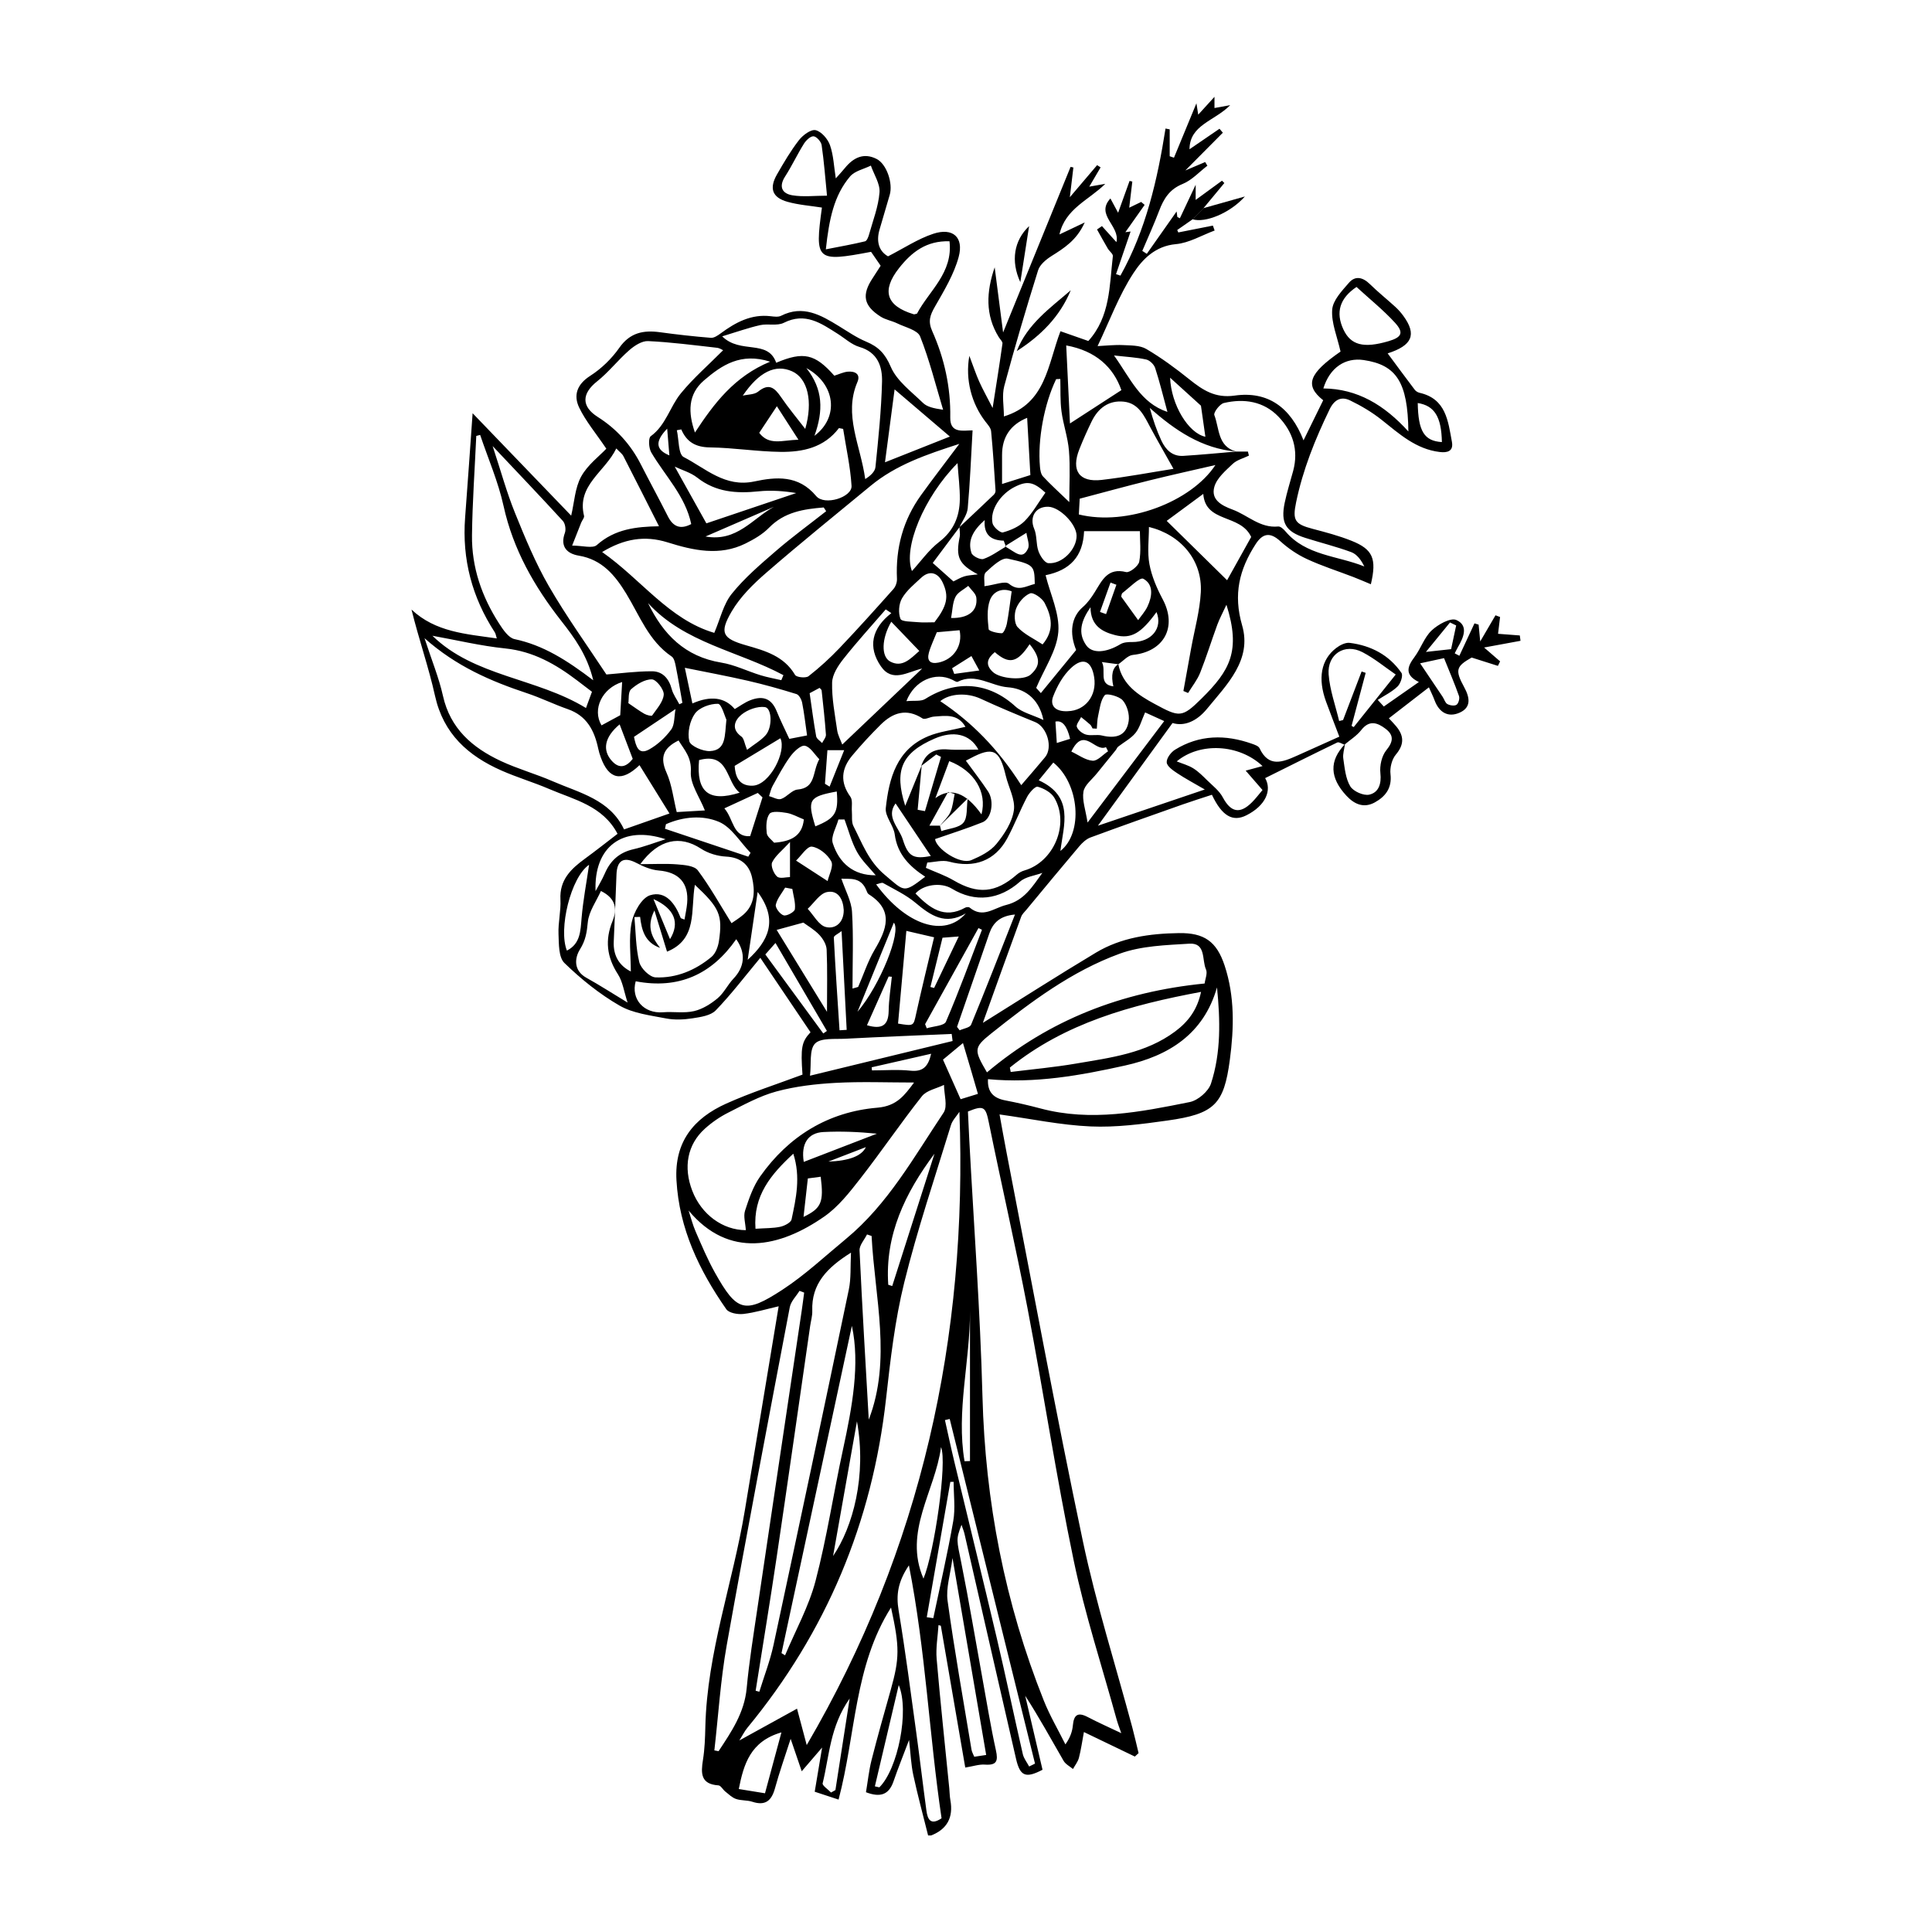 <?xml version="1.0" encoding="UTF-8"?>
<svg xmlns="http://www.w3.org/2000/svg" id="_レイヤー_1" data-name="レイヤー 1" viewBox="0 0 1000 1000">
  <g id="_319ms7.tif" data-name="319ms7.tif">
    <g>
      <path d="M617.31,113.5c-2.66,1.85-5.32,3.7-7.99,5.56,.19,.42,.38,.84,.57,1.25,5.97-1.18,11.93-2.36,17.9-3.54,.3,.85,.6,1.7,.9,2.55-6.68,2.47-13.22,6.44-20.07,7.05-10.71,.97-17.34,7.91-22.03,15.12-7.44,11.43-12.25,24.57-18.48,37.65,4.61-.21,8.88-.73,13.1-.52,4.1,.21,8.82,.07,12.13,2.02,7.8,4.59,15.17,10.01,22.24,15.69,6.96,5.58,13.38,9.86,23.45,8.43,17.11-2.43,28.97,5.97,35.67,23.16,3.75-7.65,6.97-14.21,10.18-20.75-9.81-7.8-7.33-13.89,8.98-25.2-1.73-7.76-4.82-14.85-4.32-21.68,.35-4.87,5.08-9.77,8.68-13.94,3.29-3.81,7.22-2.83,10.82,.7,4.2,4.12,8.82,7.81,13.17,11.78,1.53,1.4,2.93,2.98,4.15,4.65,7.14,9.77,4.52,15.39-8.11,19.43,4.54,6.13,9.23,12.52,14.02,18.83,.56,.74,1.57,1.36,2.48,1.57,13.74,3.1,14.76,14.63,16.76,25.38,.93,4.98-2.48,5.72-6.29,5.27-12.3-1.46-20.96-9.39-30.12-16.67-4.96-3.95-10.57-7.26-16.29-10.03-4.62-2.24-8.17-.42-10.6,4.61-7.49,15.45-13.85,31.22-17.34,48.11-1.92,9.3-.75,11.31,8.55,13.75,6.78,1.78,13.6,3.58,20.09,6.17,11.1,4.42,13.17,9.26,10.05,22.51-3.13-1.3-6.09-2.6-9.1-3.76-8.02-3.08-16.26-5.69-24.03-9.3-4.99-2.31-9.76-5.58-13.83-9.29-5.16-4.7-9.01-4.09-12.66,1.56-8.5,13.16-11.67,26.02-7.01,42.11,5.17,17.85-7.84,30.55-18.25,43.23-5.26,6.4-11.71,9.14-17.78,7.28-13.3,18.31-25.9,35.65-38.62,53.15,17.39-5.89,35.57-12.05,55.32-18.74-5.58-3.25-10.1-5.65-14.34-8.47-2.18-1.45-5.23-3.56-5.37-5.55-.15-2.13,2.17-5.26,4.28-6.56,12.64-7.81,26.08-7.96,39.8-3.11,1.45,.51,3.43,1.18,3.97,2.33,4.77,10.17,12,7.14,19.34,3.87,7.11-3.17,14.2-6.38,21.95-9.86-2.32-6.13-4.66-12.09-6.86-18.11-4.38-12-2.65-21.75,5.23-27.77,1.93-1.48,4.78-2.94,6.99-2.67,11.03,1.38,20.42,6.28,26.81,15.56,.92,1.33-.43,5.48-2.01,7.01-2.92,2.83-6.79,4.69-10.27,6.95,1.05,1.14,2.09,2.29,3.14,3.43,5.75-4.02,11.5-8.03,18.14-12.67-7.59-3.74-5.96-8.02-2.23-13,3.26-4.36,5.01-10.09,8.85-13.71,3.29-3.1,9.81-6.73,12.78-5.4,6.43,2.88,3.73,9.07,.81,14.07-.6,1.03-1.11,2.12-1.65,3.18,.8,.42,1.6,.84,2.4,1.26,2.61-5.59,5.22-11.18,7.83-16.77,.71,.22,1.42,.44,2.14,.66,.23,2.45,.47,4.9,.83,8.7,2.98-5.1,5.44-9.32,7.9-13.53l2.37,.87c-.34,2.83-.68,5.67-1.04,8.7,3.73,.29,7.5,.57,11.26,.86,.12,.92,.24,1.85,.36,2.77-6,1.1-11.99,2.21-18.84,3.47,3.22,2.79,5.75,4.98,8.28,7.17-.38,.78-.76,1.55-1.14,2.33-4.32-1.37-8.65-2.75-13.58-4.31-8.05,4.57-8.73,6.42-3.85,15.38,2.88,5.28,3.78,10.43-2.4,13.16-5.92,2.62-10.59-.11-12.92-6.35-.81-2.18-1.86-4.27-2.96-6.77-6.92,5.35-13.58,10.5-20.72,16.03,1.22,1.32,2.57,2.68,3.79,4.15,4.07,4.91,4.24,9.39-.18,14.63-2.08,2.47-3.16,6.83-2.77,10.11,.84,7.21-2.6,11.59-8.12,14.64-5.58,3.08-10.48,1.08-14.67-3.43-8.69-9.35-9.01-18.12-.79-26.69-.31,2.48-1.2,5.06-.85,7.45,.73,4.91,1.17,10.29,3.61,14.35,1.57,2.61,6.9,4.97,9.83,4.31,4.82-1.09,6.38-5.52,5.76-11.12-.43-3.88,.69-8.94,3.08-11.88,3.64-4.47,3.97-7.77-.38-11.08-4.15-3.16-8.4-4.77-12.62,.66-2.31,2.97-5.75,5.06-8.67,7.55-1.26-.41-2.87-1.54-3.73-1.13-12.54,6.05-24.98,12.3-37.33,18.44,3.6,6.24,.33,14.18-9.68,19.24-7.09,3.58-12.67,.4-17.87-10.62-4.98,1.64-10.1,3.23-15.14,5.01-15.92,5.62-31.84,11.23-47.68,17.08-2.19,.81-4.21,2.68-5.77,4.51-9.23,10.89-18.31,21.9-27.42,32.89-.97,1.17-2.21,2.27-2.71,3.63-6.61,18.05-13.11,36.14-19.6,54.24-.24,.66-.03,1.49-.03,.57,19.02-11.85,38.48-24.33,58.3-36.21,13.09-7.85,27.87-9.89,42.89-10.12,13.13-.21,19.59,4.28,23.73,16.78,5.29,15.99,4.88,32.43,2.71,48.8-3.07,23.13-7.97,28.02-32.34,31.44-13.15,1.85-26.55,3.63-39.73,3.05-15.44-.67-30.76-3.93-47.13-6.21,1.17,6.37,2.35,13.17,3.67,19.95,13.03,66.98,25.36,134.1,39.44,200.85,6.86,32.54,17,64.39,25.62,96.56,1.17,4.38,2.16,8.81,3.23,13.22-.64,.59-1.29,1.19-1.93,1.78-8.59-4.13-17.18-8.27-26.37-12.69-.9,4.86-1.49,9.17-2.58,13.35-.54,2.06-2.02,3.87-3.08,5.79-1.65-1.39-3.84-2.48-4.85-4.23-6.49-11.24-12.72-22.63-19.88-33.7,2.99,12.77,5.98,25.54,8.97,38.31-8.65,4.53-11.61,3.42-13.69-5.58-8.95-38.82-17.79-77.67-26.69-116.51-.34-1.47-.94-2.89-1.55-4.71-2.94,7.77-2.52,7.69-.07,19.9,3.94,19.66,7.23,39.45,10.82,59.19,2.28,12.56,4.32,25.18,7.06,37.64,1.22,5.57,.42,7.84-5.72,7.4-2.96-.21-6.01,.86-10.15,1.53-4.28-24.84-8.46-49.12-12.64-73.4-.4-.11-.81-.22-1.21-.33-.36,5.82-1.45,11.71-.96,17.45,1.91,22.33,4.32,44.62,6.53,66.93,.21,2.07,.2,4.17,.57,6.2q2.46,13.44-9.95,18.29h-1.57c-2.59-10.42-5.41-20.79-7.67-31.28-1.18-5.5-1.39-11.21-2.19-18.13-3.01,7.96-5.71,14.63-8.05,21.43-2.39,6.94-6.84,8.44-14.25,5.61,.95-5.6,1.52-11.27,2.91-16.74,3.07-12.1,6.5-24.12,9.88-36.14,4.61-16.41,4.69-22.11,.18-42.72-19.12,30.23-18.21,65.67-27.15,99.41-4.23-1.39-7.78-2.57-12.35-4.07,1.21-7.21,2.39-14.3,3.83-22.87-3.6,4.19-6.41,7.46-10.55,12.28-2.06-6.02-3.56-10.42-5.74-16.79-3.09,9.66-5.9,17.51-8.08,25.52-1.76,6.46-4.93,9.3-11.78,7.05-2.68-.88-5.77-.53-8.43-1.45-2.06-.71-3.78-2.45-5.56-3.86-1.26-1-2.3-3.09-3.53-3.17-9.24-.61-9.11-6.26-8-13.21,.9-5.64,1.1-11.43,1.23-17.16,.9-38.4,14.27-74.51,20.44-111.95,5.76-34.95,11.58-69.9,17.51-105.65-6.43,1.47-12.29,3.28-18.28,3.97-2.89,.33-7.45-.48-8.83-2.46-14.01-20.1-24.37-41.59-25.79-66.78-1.12-19.93,9.01-32.09,25.71-39.62,12.75-5.75,26.16-10.01,39.52-15.02-.99-14.01-.49-16.96,4.16-21.93-8.23-12.21-16.52-24.5-25.99-38.53-8.04,9.66-15.05,18.92-23.07,27.21-2.64,2.72-7.82,3.45-11.99,4.1-4.49,.69-9.3,.93-13.71,.07-8.19-1.6-17.07-2.61-24.07-6.64-10.36-5.97-19.95-13.72-28.55-22.06-3.05-2.96-2.85-9.86-3.06-15-.24-5.94,1.31-11.96,1-17.88-.53-10.1,5.38-15.77,12.58-21.03,5.86-4.27,11.54-8.79,16.98-12.95-7.68-14.57-22.4-17.63-35.41-23.21-8.12-3.49-16.67-6-24.75-9.58-17.21-7.61-29.96-18.98-34.31-38.59-3.29-14.87-8.4-29.34-12.18-44.7,12.43,11.68,28.06,12.63,44.15,14.94-.48-1.51-.57-2.45-1.03-3.15-11.77-18.1-17.02-37.84-15.37-59.43,1.39-18.1,2.61-36.22,3.88-53.98,16.87,17.53,33.87,35.19,51.02,53.01,1.65-7,1.96-14.39,5.15-20.2,3.32-6.06,9.42-10.59,13.04-14.45-5.48-8.11-10.66-14.23-14.03-21.23-3.09-6.43-1.18-12.08,5.7-16.49,5.77-3.7,11.09-8.86,15.03-14.48,5.54-7.91,12.5-9.26,21.11-8.08,8.74,1.2,17.52,2.18,26.32,2.89,1.63,.13,3.59-1.23,5.08-2.32,7.72-5.68,15.8-10.07,25.88-8.86,1.77,.21,3.9,.51,5.36-.23,11.35-5.75,20.57-.38,29.84,5.29,4.66,2.85,9.22,6.02,14.21,8.1,6.32,2.64,9.83,6.21,12.74,13.05,3.11,7.29,10.66,12.8,16.68,18.67,2.09,2.03,5.42,2.8,10.4,3.53-3.83-12.71-7.02-25.66-11.9-37.95-1.31-3.3-7.66-4.71-11.81-6.74-2.78-1.36-6.04-1.87-8.61-3.5-8.89-5.65-9.92-11.25-4.11-19.99,1.29-1.94,2.52-3.91,4.1-6.36-1.55-2.25-3.29-4.77-4.96-7.2-28.36,5.37-29.2,4.62-25.44-22.91-5.93-.94-12.02-1.36-17.79-2.97-7.94-2.21-9.62-6.96-5.44-14.23,3.5-6.08,7.07-12.19,11.35-17.71,2-2.58,6.2-5.7,8.61-5.15,3,.69,6.31,4.54,7.44,7.74,1.84,5.22,2.03,11.02,3.01,17.2,1.75-1.97,3.3-3.6,4.71-5.34,4.4-5.41,9.75-8.1,16.43-4.7,5.23,2.66,8.54,12.68,6.77,18.6-1.78,5.96-3.49,11.94-5.25,17.91-1.85,6.27-.3,11.25,4.38,13.89,8.17-4.18,15.42-9.03,23.4-11.67,10.12-3.35,15.95,1.75,13.15,12.04-2.45,9.02-7.56,17.44-12.28,25.68-2.5,4.38-3.7,7.51-1.38,12.7,6.31,14.13,9.58,29.05,9.32,44.74-.14,8.47,6.96,6.55,11.55,6.6-.79,13.69-1.31,27.03-2.51,40.31-.3,3.36-2.78,6.52-4.25,9.77-4.79,6.42-9.59,12.83-13.86,18.54,3.53,3.15,7.03,6.27,10.71,9.56,1.5-.72,3.47-1.93,5.6-2.61,1.94-.61,4.06-.64,7.04-1.05-9.92-5.25-11.53-9.02-9.41-19.33,.34-1.63-.06-3.41-.11-5.11,5.94-5.59,11.89-11.16,17.78-16.79,.52-.49,.94-1.42,.89-2.11-.67-10.26-1.3-20.53-2.29-30.76-.18-1.81-1.86-3.55-3.08-5.15-6.95-9.11-10.41-21.48-8.19-33.85,2.21,5.81,3.49,9.69,5.15,13.39,1.76,3.92,3.88,7.68,6.91,13.59,1.97-12.61,3.65-22.97,5.09-33.37,.14-.98-1.22-2.18-1.89-3.26-7.13-11.49-6.46-23.64-2.14-36.18,1.42,10.94,2.83,21.87,4.36,33.72,11.92-29.26,23.43-57.48,34.93-85.71,.48,.11,.96,.21,1.45,.32-.53,4.41-1.06,8.83-1.84,15.4,5.5-6.47,9.81-11.55,14.12-16.62,.6,.39,1.21,.77,1.81,1.16-1.89,3.22-3.79,6.44-5.87,9.98,2.95-.52,5.62-.99,8.29-1.46-8.47,8.42-20.72,12.81-23.72,26.19,3.83-1.82,7.62-3.61,13.08-6.2-4.18,9.26-10.65,13.25-17.21,17.39-2.8,1.77-6.02,4.45-6.93,7.38-6.21,19.85-12.13,39.8-17.5,59.89-1.3,4.87-.19,10.38-.19,15.74,21.76-6.68,22.58-26.53,29.27-44.1,4.65,1.63,9.62,3.37,14.43,5.05,11.39-12.59,10.9-28.6,12.69-43.91,.14-1.19-1.81-2.55-2.62-3.93-1.91-3.26-3.72-6.58-5.57-9.88,.85-.58,1.69-1.17,2.54-1.75,2.22,2.46,4.43,4.91,7.49,8.3,2.01-8.49-11.04-13.98-3.11-22.6,1.27,2.35,2.44,4.52,3.99,7.39,2.07-5.75,4-11.11,5.93-16.47,.47,.11,.95,.22,1.42,.33-.51,4.31-1.02,8.62-1.6,13.53,2.34-1.13,4.26-2.06,6.18-2.98,.6,.51,1.2,1.01,1.8,1.52-3.23,4.57-6.45,9.15-9.98,14.14,1.32-.18,2.73-.36,2.71-.36-2.35,6.9-4.95,14.48-7.54,22.07,.76,.25,1.52,.5,2.28,.76,13.17-23.58,19.16-49.55,23.34-76.13,.72,.15,1.44,.29,2.16,.44v13.9c.74,.25,1.47,.51,2.21,.76,3.81-9.23,7.62-18.46,11.62-28.16,.3,1.85,.57,3.56,.94,5.88,2.7-2.96,5.18-5.68,8.41-9.23v5.79c2.17-.39,4.08-.74,8.14-1.48-8.25,8.33-20.94,10.13-21.07,22.83,5.17-3.54,10.35-7.08,15.53-10.62,.58,.68,1.15,1.36,1.73,2.05-6.62,6.67-13.25,13.33-19.42,19.55,2.82-1.2,6.55-2.79,10.28-4.37,.38,.64,.76,1.27,1.14,1.91-4.24,3.23-8.05,7.51-12.82,9.44-6.82,2.76-9.81,7.69-12.17,13.93-2.65,7-5.78,13.82-8.7,20.72,.78,.5,1.56,1.01,2.33,1.51,5.3-7.53,10.6-15.06,15.43-21.92-.02-.19,.17,1.32,.37,2.83,.44,.23,.88,.46,1.32,.69,2.41-5.12,4.82-10.24,8.17-17.34v7.84c4.76-3.48,9.19-6.72,13.63-9.95,.41,.4,.81,.81,1.22,1.21-3.63,4.38-7.27,8.77-10.9,13.15-1.85,1.92-3.7,3.83-5.56,5.75Zm-130.97,314.07c1.89-2.35,4.29-4.46,5.52-7.11,1.33-2.89,1.56-6.28,2.27-9.46-1.13-.36-2.27-.73-3.4-1.09-3.09,5.57-6.18,11.14-9.68,17.46h5.48c.24,.93,.48,1.86,.71,2.79,3.93-1.34,9.13-1.62,11.42-4.34,2.25-2.67,1.54-7.83,2.21-12.52-5.74,5.65-10.15,9.98-14.53,14.28Zm-9.27-31.38c-.7,7.65-1.4,15.3-2.09,22.95,1.26,.23,2.52,.47,3.78,.7,2.77-9.36,5.53-18.71,8.3-28.07-.82-.42-1.64-.84-2.46-1.26-2.59,1.98-5.19,3.97-7.78,5.95,2.23-6.63,6.85-9.13,13.74-8.56,4.93,.4,9.91,.08,15.85,.08-4.46-8.29-13.11-9.81-22.59-5.72-17.32,7.47-21.06,16.66-15.28,34.83,2.54-6.22,5.52-13.55,8.53-20.9Zm162.78-162.45h6.07c.17,.7,.34,1.39,.51,2.09-2.84,1.39-6.21,2.22-8.4,4.29-3.68,3.5-8.2,7.33-9.48,11.84-1.86,6.57,3.47,9.61,9.41,11.79,7.87,2.89,14.23,9.7,23.64,8.76,1.17-.12,2.8,1.39,3.76,2.53,10.62,12.59,26.85,12.52,40.81,18.16-1.67-3.43-3.89-6.36-6.79-7.43-7.77-2.87-15.86-4.85-23.77-7.37-10.13-3.23-12.82-7.69-10.66-18.13,1.16-5.58,2.92-11.04,4.4-16.56,2.9-10.83-.22-20.36-7.63-28.06-7.66-7.96-17.8-9.5-28.23-7.06-2.14,.5-5.47,4.92-4.95,6.26,2.65,6.85,1.62,16.25,11.34,18.88-17.8-1.55-31.75-11.02-44.75-22.59,1.67,6.13,3.55,11.64,5.99,16.89,2.16,4.67,5.66,8.27,11.33,7.93,9.15-.56,18.28-1.47,27.42-2.23Zm-61.01,110.06c2.12,10.65,10.28,15.96,18.83,20.57,12.83,6.93,14.07,7.26,24.23-2.78,14.73-14.56,20.47-24.59,12.91-48.57-1.91,4.13-3.54,7.12-4.71,10.28-3.04,8.28-5.64,16.74-8.9,24.93-1.48,3.72-4.13,6.99-6.24,10.46-.81-.34-1.62-.69-2.43-1.03,1.33-7.34,2.67-14.69,3.99-22.03,1.75-9.7,4.51-19.35,5.02-29.11,.86-16.44-10.23-29.71-26.85-33.77,0,6.51-.91,13.09,.25,19.27,1.18,6.28,3.84,12.47,6.87,18.16,7.62,14.32,.77,27.11-15.47,28.81-2.64,.28-5,3.17-7.51,4.83-2.84-.38-5.68-.76-8.52-1.14,2.51,4.38-2.07,11.59,5.96,12.58q-1.96-8.74,2.57-11.45Zm1.54,553.31c-.83-2.42-1.77-4.79-2.45-7.23-7.52-27.33-16.39-54.39-22.17-82.09-9.03-43.31-15.61-87.12-23.91-130.59-6.15-32.2-13.54-64.17-20.06-96.31-1.62-7.99-2.58-8.96-10.79-5.56,.23,4.79,.44,9.73,.7,14.66,2.35,44.23,5.66,88.43,6.82,132.69,1.43,54.53,11.58,107.03,31.77,157.6,3.11,7.78,7.41,15.08,11.16,22.61,2.46-3.46,3.57-6.63,3.87-9.87,.5-5.44,2.56-6.95,7.62-4.31,5.48,2.87,11.15,5.38,17.45,8.38Zm-162.82,6.13c59.38-101.52,83.39-210.98,79.03-327.76-1.54,2.35-3.62,4.4-4.37,6.85-8.3,27.11-17.41,54.03-24.19,81.52-4.84,19.62-7.16,39.96-9.41,60.11-7.12,63.97-30.89,120.76-71.83,170.4-1.37,1.66-2.33,3.65-4.11,6.5,10.57-5.82,19.91-10.96,29.86-16.45,1.99,7.48,3.51,13.16,5.02,18.84ZM496.56,229.75c-17.16,5.52-32.82,10.89-45.9,21.69-18.06,14.9-36.29,29.61-53.97,44.95-6.78,5.88-13.54,12.51-18.01,20.15-6.5,11.12-4.69,13.98,7.53,17.48,9.86,2.83,19.54,5.53,25.32,15.32,.74,1.25,5.55,1.76,6.96,.67,5.71-4.45,11.11-9.39,16.11-14.64,9.49-9.96,18.68-20.21,27.83-30.48,1.16-1.31,1.93-3.53,1.84-5.29-.76-15.91,3.17-30.45,12.5-43.38,6.18-8.57,12.65-16.94,19.78-26.47Zm-276.83,100.57c3.76,11.54,7.46,20.51,9.54,29.84,3.79,17,15.26,26.84,29.9,33.71,8.7,4.08,18.08,6.67,26.91,10.51,13.89,6.04,29.64,9.41,36.93,24.93,8.07-2.83,15.48-5.43,23.51-8.25-5.48-8.85-10.47-16.88-15.51-25.02-9.26,8.92-15.91,7.42-20.06-4.07-.53-1.46-.99-2.96-1.31-4.48-1.97-9.34-5.9-17.01-15.74-20.43-7.13-2.48-13.94-5.86-21.1-8.24-18.68-6.21-36.56-13.84-53.08-28.5Zm166.32,306.42c-.22-3.64-1.35-7.19-.42-10.07,1.99-6.13,4.16-12.54,7.82-17.73,14.76-20.91,35.27-33.46,60.67-35.6,10.12-.85,14.06-6.43,19-13.03-13.81,0-27.24-.55-40.59,.18-10.29,.56-20.74,1.77-30.64,4.44-8.68,2.35-16.82,6.87-24.94,10.96-4.36,2.19-8.53,5.08-12.15,8.35-9.06,8.19-11.2,19.92-6.45,32.18,4.74,12.23,15.76,20.29,27.7,20.31Zm-29.64-10.18c1.2,3.66,2.14,7.43,3.67,10.94,3.12,7.15,6.16,14.4,9.96,21.2,11.34,20.23,15.38,21.64,34.96,8.85,11.7-7.64,22.05-17.37,32.88-26.31,21.72-17.95,35.19-42.41,50.51-65.31,2.24-3.35,.25-9.53,.22-14.39-3.88,1.9-9.01,2.81-11.43,5.87-10.99,13.89-20.95,28.6-31.85,42.57-5.56,7.13-11.4,14.63-18.69,19.7-22.94,15.97-49.32,21.96-70.23-3.12Zm-4.78-262.05c.52-.24,1.05-.48,1.57-.72-1.13-6.37-2.19-12.76-3.46-19.11-.34-1.72-.84-4.02-2.07-4.86-11.87-8.02-16.54-21.09-23.54-32.57-5.74-9.41-12.47-17.64-24.56-19.65-5.99-1-9.82-4.6-7.17-11.83,.63-1.73,.15-4.81-1.06-6.13-11.55-12.62-23.37-24.99-36.35-38.75,4.26,12.91,7.27,23.97,11.54,34.52,5.24,12.95,10.63,25.99,17.59,38.04,9.14,15.8,19.88,30.68,29.75,45.66,7.09-.55,15.35-1.68,23.61-1.66,5.43,.01,8.75,3.73,10.2,9.21,.73,2.77,2.59,5.24,3.94,7.84Zm159.75,194.06c-.38,6.79,2.98,9.85,8.95,10.99,6.12,1.18,12.2,2.57,18.22,4.17,26.1,6.97,51.76,1.82,77.26-3.31,4.25-.85,9.67-5.51,10.99-9.56,5.25-16.1,4.81-32.88,3.12-49.78-6.94,24.23-25.1,35.43-47.56,40.42-23.1,5.13-46.47,9.38-70.98,7.07ZM374.28,181.28c-.41-.17-1.76-1.11-3.19-1.27-11.87-1.33-23.73-2.91-35.64-3.46-3.21-.15-7.09,2.39-9.76,4.73-5.82,5.08-10.64,11.36-16.67,16.15-7.9,6.27-8.22,12.93,.36,18.37,9.71,6.15,17.08,14.3,22.29,24.51,4.6,9.02,9.46,17.9,14.02,26.94,2.72,5.39,6.47,6.96,12.09,4.01-3.03-14.53-13.5-24.87-20.68-37.06-1.31-2.22-1.61-7.44-.29-8.4,7.88-5.73,9.93-15.26,15.59-22.19,6.45-7.89,14.27-14.67,21.87-22.31Zm53.34,83.32c-.42-.65-.84-1.29-1.26-1.94-10.38,.84-20.35,2.33-28.32,10.5-3.35,3.43-7.82,6-12.17,8.16-13.43,6.65-27.05,3.57-40.29-.58-11.98-3.75-22.61-1.83-33.92,4.99,20.26,14.17,34.59,34.92,58.05,41.84,3.11-7.26,4.72-14.83,9.05-20.22,6.59-8.2,14.79-15.2,22.81-22.13,8.38-7.24,17.35-13.78,26.06-20.63Zm195.89,244.46c.29-2.33,1.6-5.3,.71-7.27-2.2-4.86,.13-13.89-8.64-13.34-12.1,.75-24.83,1.1-35.99,5.17-24.89,9.08-46.1,25-66.67,41.42-9.08,7.25-8.77,8.55-2.07,20.02,32.23-27.15,69.63-41.72,112.66-46Zm-316.45-156.96c-3.14-13.09-9.71-21.99-16.56-30.73-13.96-17.81-24.9-36.95-29.86-59.48-2.76-12.54-8-24.54-12.12-36.78l-2,.53c-.78,17.14-2.01,34.27-2.22,51.41-.21,16.56,5.09,31.8,14.02,45.67,2.05,3.19,4.89,7.43,8.02,8.09,14.74,3.11,26.9,10.78,40.72,21.3Zm133.41,296.27c-12.46,7.8-20.54,16.2-20.04,30.14,.09,2.56-.7,5.15-1.08,7.72-5.77,39.92-11.43,79.86-17.35,119.76-3.42,23.07-7.24,46.09-10.88,69.13,.64,.17,1.27,.35,1.91,.52,2.48-8.07,5.58-16.01,7.35-24.23,13.18-61.3,26.17-122.64,38.98-184.01,1.2-5.73,.74-11.82,1.11-19.02Zm-70.71,257.63l2.17,.41c6.63-10.03,13.36-19.83,14.55-32.6,1.28-13.72,3.49-27.36,5.5-41,7.62-51.49,15.32-102.97,22.99-154.46,.46-3.09,.84-6.2,1.26-9.3l-2.41-.91c-1.73,2.81-4.45,5.43-5.03,8.46-11.09,58.28-22.22,116.56-32.64,174.96-3.2,17.95-4.32,36.28-6.4,54.43ZM499.72,376.21c-4.02-6.94-10.36-5.71-16.32-5.3-2.01,.14-4.65,1.75-5.89,.95-8.34-5.4-15.36-3.03-21.67,3.22-5.16,5.12-10.13,10.48-14.78,16.06-5.58,6.7-6.35,13.72-.9,21.25,1.29,1.78,.56,5,.77,7.56,.21,2.56-.28,5.5,.8,7.62,4.54,8.88,7.78,18.14,16.18,25.21,10.36,8.72,9.6,9.77,20.97,1.01-8.09-5.29-14.41-11.61-15.76-21.88-.62-4.7-5.1-9.33-4.64-13.64,1.67-15.44,5.64-30.38,21.98-37.2,5.61-2.34,11.91-3.06,19.24-4.86Zm-67.88-181.75c2.58-.81,4.72-1.87,6.94-2.08,3.67-.34,6.81,1.18,5.01,5.37-7.29,17.03,1.68,32.82,4.04,50.21,2.52-1.54,5.05-3.75,5.3-6.19,1.5-14.71,3.05-29.46,3.41-44.22,.19-7.84-2.24-15.21-11.67-17.96-4.08-1.19-7.55-4.46-11.29-6.82-8.56-5.41-16.75-11.3-27.89-5.68-3.42,1.72-8.28,.31-12.28,1.21-6.05,1.36-11.94,3.47-19.61,5.79,9.51,9.38,23.64,1.34,27.96,13.67,14.19-5.98,20.1-4.58,30.07,6.7Zm90.86,358.11c.15,.76,.29,1.52,.44,2.28,11.26-1.41,22.59-2.42,33.77-4.34,17.88-3.06,36.11-5.26,51.37-16.64,6.8-5.07,11.45-11.3,13.38-20.47-36.35,6.79-70.4,16.13-98.96,39.17ZM352.62,222.27l-2.29,.42c1.09,4.79,.72,12.43,3.54,13.88,11.39,5.87,21.38,15.85,36.51,12.64,11.27-2.39,22.85-3.49,32.05,7.53,4.36,5.22,18.69,.62,18.33-5.25-.6-9.88-2.82-19.66-4.35-29.49-.72-.14-1.45-.28-2.17-.42-7.74,10.17-18.78,12.43-30.17,12.31-12.2-.13-24.39-2.15-36.59-2.31-7.35-.1-12.03-2.73-14.85-9.32Zm188.57,75.45c2.45,9.92,7.37,19.9,6.59,29.4-.8,9.68-7.22,18.9-11.45,28.93,.5,.56,1.92,2.15,2.41,2.69,6.05-7.39,11.93-14.55,18.27-22.3-3.67-8.96-2.49-17.09,3.44-22.21,2.52-2.17,4.54-5.07,6.31-7.93,3.74-6.03,6.63-12.58,16.11-10.2,1.81,.46,6.37-3.11,6.8-5.37,1.02-5.37,.33-11.06,.33-15.81h-28.88c-.54,13.21-7.32,20.24-19.93,22.81Zm66.2-55.06c-4.08-7.29-8.12-14.27-11.94-21.37-3.21-5.97-6.05-12.57-13.78-13.39-7.89-.83-13.36,3.44-16.71,10.38-2.25,4.66-4.37,9.4-6.28,14.22-4.39,11.06-.13,17.26,11.53,15.91,12.85-1.5,25.6-3.92,37.18-5.75Zm-127.43,203.79c-.24,.92-.48,1.83-.72,2.75,4.83,2.15,9.9,3.87,14.43,6.52,12.39,7.26,21.64,6.55,32.57-2.98,1.13-.99,2.58-1.79,4.02-2.2,15.16-4.36,23.47-23.89,15.47-37.6-1.61-2.75-5.41-4.87-8.62-5.73-1.32-.35-4.35,3.08-5.53,5.34-3.65,6.97-6.47,14.38-10.2,21.31-6.33,11.75-17.19,15.63-30.15,12.12-3.46-.94-7.51,.26-11.29,.47Zm-75.44,409.21c.61,.38,1.22,.76,1.83,1.13,5.37-12.81,12.29-25.22,15.78-38.53,5.86-22.37,9.29-45.37,14.2-68,4.81-22.15,8.87-44.26,4.6-63.99-11.74,54.61-24.08,112-36.42,169.39Zm56.83-538.31l-2.89-1.93c-7.33,8.49-14.91,16.78-21.85,25.57-2.8,3.54-5.81,8.14-5.91,12.32-.2,8.21,1.44,16.48,2.62,24.69,.37,2.54,1.73,4.94,2.63,7.37,14.49-13.78,27.93-26.56,41.36-39.34-7.61,1.74-15.41,7.48-21.36-1.15-6.85-9.93-4.77-19.64,5.4-27.52Zm-142.36-85.23c-5.89,12.19-20.58,19.05-16.69,34.87,.24,1-1,2.33-1.48,3.54-1.31,3.27-2.59,6.56-4.68,11.86,5.31,0,10.63,1.63,12.78-.28,9.34-8.33,20.4-9.51,32.17-9.72-6.22-12.29-12.26-24.32-18.42-36.29-.66-1.29-2.02-2.22-3.68-3.98Zm209.6,174.27c4.61-5.39,8.55-9.87,12.34-14.47,4.19-5.08,.99-15.69-5.14-18.18-9.48-3.85-18.93-7.79-28.22-12.09-7.13-3.3-16.1-2.7-20.89,1.27,16.15,10.77,29.75,24.4,41.9,43.46Zm-197.29,68.18l-2.93,.11c.72,7.8,.68,15.79,2.52,23.31,.8,3.26,5.39,7.77,8.42,7.9,10.79,.46,20.65-3.7,28.95-10.6,2.11-1.76,3.42-5.25,3.85-8.13,2-13.6,.31-17.24-12.44-29.19-2.3,12.76,1.62,28.17-14.42,34.6-2.05-6.69-4-13.08-6.52-21.33-4.41,8.87-1.03,14.14,2.93,19.38-7.82-2.76-9.54-9.11-10.34-16.04Zm156.05,466.56c-6.43-43.16-8.17-86.5-16.9-130.91-5.8,8.6-6.64,15.4-5.33,23.29,3.5,21.05,6.24,42.23,9.15,63.38,1.85,13.41,3.41,26.86,5.24,40.27,.59,4.33,2.03,7.91,7.84,3.97Zm-108.71-463.3c1.49-1.06,3.93-2.53,6.06-4.35,6.18-5.32,6.12-12.53,4.53-19.42-1.51-6.55-5.93-10.31-13.4-10.69-4.44-.22-9.33-1.7-13.04-4.12-10.72-6.99-21.74-5.08-31.39,8.03,7.35,0,13.33-.35,19.25,.13,3.65,.3,8.74,.71,10.52,3.07,6.25,8.33,11.34,17.52,17.46,27.34Zm121.29-84.1c4.01,5.51,7.94,10.57,11.48,15.89,3.34,5.03,1.86,14.07-2.81,15.96-7.96,3.22-16.19,5.79-24.61,8.73,.61,5.01,12.89,13.36,18.79,10.88,4.71-1.98,9.83-4.55,12.94-8.35,4.12-5.03,8.18-11.28,9.06-17.46,.8-5.65-2.78-11.88-4.21-17.91-3.2-13.52-6.6-15.21-18.41-8.91-.84,.45-1.7,.88-2.23,1.15Zm-276.11-64.67c21.67,21.19,53.89,21.74,79.48,37.41,1.25-3.38,2.21-5.98,3.1-8.41-2.84-2.17-5.3-4.05-7.76-5.92-11.08-8.4-22.71-15.03-37.12-16.51-12.74-1.31-25.31-4.34-37.71-6.57Zm105.22,178.85c-2.59,9.18,4.2,16.83,14.1,16.04,5.35-.43,10.95,.59,16.08-.6,4.37-1.01,8.67-3.7,12.19-6.63,3.28-2.74,5.23-7.02,8.23-10.18,5.75-6.04,6.56-13.14,1.43-20.41-12.74,18.31-29.92,26-52.02,21.78Zm274.84-238.31c10.26,10.08,20.71,20.35,31.26,30.72,4.23-7.59,8.72-15.67,12.47-22.39-5.59-12.09-23.68-7.07-24.8-22.29-6.85,5.05-13.43,9.9-18.93,13.96Zm-277.37,233.24c0-8.49-1.18-17.18,.42-25.32,1.05-5.34,5.21-12.8,9.57-14.15,8.07-2.5,12.97,4.37,15.82,11.74,.11,.28,.75,.34,1.98,.85,.49-2.98,1.12-5.7,1.36-8.46,.92-10.55-4.3-16.08-14.76-16.94-3.92-.32-7.91-2.04-11.47-3.9-6.5-3.39-10.07-1.48-10.34,5.97-.42,11.61-.93,23.21-1.42,34.82-.31,7.3,2.92,12.43,8.85,15.39Zm231.89-236.56c24.91,6.13,58.07-6.43,70.69-25.58-10.95,2.54-22.7,5.11-34.38,8.01-12.01,2.98-23.94,6.27-35.86,9.41-.17,3.09-.3,5.39-.45,8.16Zm-140.67,114.38c-.89-6.19-1.49-11.6-2.54-16.92-.33-1.68-1.61-4.08-2.96-4.5-8.32-2.58-16.73-4.95-25.22-6.9-10.71-2.46-21.53-4.45-32.54-6.69,1.24,5.85,2.57,12.11,3.91,18.45q14.22-6.23,21.92,2.91c2.65-1.54,5.15-3.42,7.96-4.53,6.89-2.72,11.19-.69,13.76,5.67,1.96,4.84,4.33,9.51,6.53,14.29,3.51-.68,5.99-1.16,9.18-1.78Zm1.52,176.12c25.52-6.21,49.66-12.08,73.81-17.96-.16-1.22-.31-2.44-.47-3.66-18.33,.81-36.67,1.52-55,2.48-5.44,.29-12.77-.55-15.73,2.51-3.06,3.17-1.86,10.45-2.61,16.62Zm8.21-427.73c7.6-1.49,13.99-2.61,20.28-4.14,.95-.23,1.73-2.25,2.09-3.58,2.01-7.21,4.83-14.39,5.4-21.74,.35-4.48-2.86-9.24-4.47-13.88-3.65,1.82-8.34,2.75-10.76,5.61-8.37,9.86-10.85,22.14-12.55,37.72Zm64-4.17c-11.89-.37-19.52,5.54-26.06,13.81q-13.88,17.55,7.52,23.96c.43,.13,.99-.17,1.7-.31,6.26-11.85,18.71-21.07,16.84-37.46Zm230.96,224.25c-5.52-3.77-11.01-8.33-17.2-11.56-9.2-4.79-18.32,.99-17.52,11.52,.62,8.13,3.54,16.08,5.44,24.1,.67-.16,1.35-.33,2.02-.49,3.2-8.38,6.41-16.77,9.61-25.15,.7,.24,1.4,.48,2.1,.72-2.43,9.14-4.87,18.28-7.3,27.43,.37,.21,.73,.43,1.1,.64,6.84-8.56,13.68-17.12,21.75-27.21Zm-68.92,47.39c-12.21-11.46-32.42-12.44-44.43-2.43,2.97,1.2,6,2,8.54,3.58,2.66,1.66,4.95,3.97,7.2,6.19,2.85,2.81,6.27,5.41,8.09,8.82,4.14,7.76,8.83,8.88,15.13,2.57,1.96-1.96,3.63-4.21,5.44-6.34-2.91-3.35-5.44-6.27-8.71-10.03,3.69-1,5.86-1.59,8.73-2.37Zm75.47-173.2c-.28-25.58-6.24-34.45-23.11-36.96-9.51-1.41-17.56,3.83-20.9,14.69,17.57,.18,31.47,8.47,44.01,22.27Zm-404.13,295.62c-1.88-5.75-2.52-10.83-5.02-14.69-5.76-8.89-6.77-17.69-2.8-27.46,2.48-6.11,1.93-11.74-5.99-15.62-2.4,5.37-6.24,10.6-6.78,16.15-.51,5.23-1.1,9.33-4.05,14.05-2.77,4.43-3.49,10.94,3.33,14.73,6.71,3.73,13.17,7.9,21.31,12.83Zm228.97-299.76c10.14-6.57,18.22-11.81,26.61-17.25-4.1-11.77-13.14-20.34-28.55-23.14,.66,13.79,1.3,27.16,1.94,40.39Zm-58.2,20.52c-17.58,17.78-28.22,44-23.59,55.88,4.61-5.05,8.69-10.91,14.08-15.07,7.54-5.81,10.59-13.2,10.7-22.1,.07-5.9-.72-11.8-1.19-18.72Zm-2.6,566.73c-1.07,8.39-3.46,15.46-2.55,22.08,3.55,25.79,8.14,51.43,12.39,77.12,.2,1.2,.89,2.33,1.42,3.66,2.33-.35,4.3-.65,6.17-.93-5.75-33.64-11.44-66.9-17.43-101.93Zm-57.52-351.64c2.06,6.12,5.17,11.55,5.51,17.16,.8,12.98,.25,26.04,.25,39.73,2.51-.77,2.9-.77,2.96-.92,2.81-6.42,4.97-13.21,8.51-19.19,6.29-10.62,10.07-20.38-3.07-28.71-.59-.37-.92-1.26-1.2-1.98-2.85-7.32-9.02-5.74-12.97-6.09Zm97.2,459.54c1.01-.5,2.02-.99,3.03-1.49-14.72-59.46-29.43-118.92-44.15-178.38-.82,.19-1.65,.38-2.47,.57,1.62,7.2,3.14,14.43,4.87,21.61,7.29,30.37,14.78,60.69,21.93,91.1,4.71,20.01,8.9,40.13,13.5,60.17,.52,2.28,2.17,4.3,3.29,6.44Zm20.77-654.47c0-9.25,.53-17.95-.17-26.55-.55-6.87-2.96-13.56-3.87-20.42-.73-5.51-.44-11.15-.61-16.74-.72,.03-1.44,.06-2.16,.1-6.17,12.82-9.64,31.3-8.37,45.37,.15,1.71,.49,3.81,1.57,4.97,3.82,4.11,8,7.89,13.6,13.28Zm-102.34,379.87c-.79-.26-1.57-.53-2.36-.79-1.35,2.76-3.99,5.58-3.86,8.28,1.36,29.49,3.15,58.97,4.77,87.58,11.92-31.01,3.12-63.07,1.46-95.07Zm141.58-270.99c-1.89,4.22-2.8,7.98-5.01,10.68-2.35,2.87-5.95,4.71-8.95,7.06-.54,.43-.78,1.22-1.24,1.79-3.28,4.07-6.61,8.1-9.88,12.18-2.44,3.05-6.26,5.91-6.83,9.3-.75,4.45,1.09,9.33,2.13,15.99,13.71-18.15,26.42-34.97,39.67-52.51-4.49-2.04-6.78-3.08-9.89-4.49Zm-227.07-97.86c14.78-4.98,30.64-10.33,46.5-15.68-6.18-1.02-12.88-1.58-19.45-.89-11.5,1.2-22.18,.47-31.78-7.08-3.38-2.66-7.88-3.91-11.66-5.71,5.44,9.74,10.67,19.12,16.38,29.36Zm97.41-69.33c-1.53,11.63-3.29,24.95-4.97,37.73,10.62-4.21,21.73-8.62,33.59-13.32-10.11-8.63-19.77-16.87-28.61-24.41Zm239.08-53.02c-8.67,5.82-10.91,13.12-6.79,21.96,3.8,8.16,10.44,9.9,23.35,6.11,6.89-2.02,8.09-4.39,3.31-9.62-5.95-6.49-12.9-12.07-19.86-18.45Zm-274.07,375.17c0-11.75,.26-21.98-.18-32.18-.11-2.63-1.9-5.64-3.8-7.65-2.57-2.72-5.98-4.65-8.25-6.34-4.61,1.26-9.06,2.48-13.82,3.78,8.45,13.76,16.86,27.45,26.04,42.4Zm-37,112.3c5.11-.35,9.07-.22,12.82-1.03,2.19-.47,5.49-2.16,5.84-3.81,2.31-10.89,4.8-21.92,.9-34.01-11.6,10.76-20.82,21.65-19.57,38.85Zm148.47-184.21c-3.9,1.45-8.64,1.95-11.55,4.52-10.63,9.4-23.19,11.04-35.34,3.63-5.61-3.42-14.72-2.11-18.78,2.54,7.17,7.34,14.76,13.47,25.78,7.3,.59-.33,1.81-.39,2.26-.02,6.87,5.67,12.43,.25,18.89-1.35,9.36-2.33,13.55-9.45,18.75-16.62Zm-179.82-227.92c9.88-15.07,20.44-29.06,38.92-36.67-15.15-4.85-25.04,1.78-34.24,9.7-8.37,7.21-8.28,16.63-4.68,26.97Zm109.43,257.95c-1.45,16.15-2.88,32.09-4.3,47.98,8.24,1.36,7.96,1.3,9.36-5.07,2.9-13.17,6.14-26.26,9.29-39.59-3.87-.9-8.64-2-14.34-3.32Zm-41.07-380.53c-.92-9.26-1.55-17.77-2.78-26.18-.26-1.8-2.66-4.48-4.19-4.57-1.62-.09-3.9,2.12-5,3.88-3.44,5.51-6.2,11.45-9.71,16.91-3.43,5.32-1.56,8.85,3.7,9.74,5.61,.95,11.52,.21,17.99,.21Zm97.29,372.06c-7.87,.71-11.39,4.34-13.31,9.88-5.58,16.08-11.13,32.18-16.69,48.28,.46,.59,.91,1.19,1.37,1.78,2.03-.94,5.28-1.38,5.91-2.89,7.62-18.46,14.85-37.08,22.72-57.04Zm17.2-211.06c-6.63-.16-9.81,5.42-7.25,11.43,1.49,3.5,.91,7.85,2.18,11.5,.87,2.48,3.19,6.1,5.12,6.26,7.23,.62,14.74-7.25,14.64-14.25-.08-5.98-8.74-14.79-14.69-14.94Zm-58.88,59.81c6.59-8.53,7.61-13.4,4.29-20.53-2.49-5.34-6.92-6.47-11.12-2.56-3.57,3.33-7.58,6.57-9.96,10.68-1.67,2.88-2.01,7.58-.8,10.62,.62,1.56,5.92,1.41,9.14,1.73,2.56,.25,5.17,.05,8.45,.05Zm-14.53,40.81c3.95-.4,7.53,.27,9.78-1.15,16.05-10.14,33-8.59,46.63,3.87,3.48,3.18,8.81,4.35,14.53,7.03-2.51-12.14-10.84-16.36-18.34-16.92-8.7-.64-16.81-7.57-26.01-2.86-.61,.31-1.92-.6-2.85-1.05-8.66-4.24-19.5,.24-23.74,11.08Zm-133.73-50.78c7.82,16.2,19.12,27.75,37.88,30.82,6.97,1.14,13.57,4.45,20.4,6.56,3.5,1.08,7.14,1.71,10.72,2.54,.36-.86,.73-1.73,1.09-2.59-23.31-12.5-51.33-16.65-70.09-37.32Zm29.43,107.34c-2.77-7.04-7.67-13.66-7.27-19.96,.47-7.57-3.35-11.33-6.35-16.25-7.88,3.88-9.77,8.72-6.24,16.62,2.79,6.24,3.55,13.39,5.29,20.44,4.9-.28,10.01-.58,14.58-.85Zm51.95-197.48c4.08-14.19,1.34-26.14-6.79-29.8-8.64-3.9-17.15,.3-25.54,12.59,2.69-.64,6.02-.51,7.95-2.08,5.61-4.58,8.57-1.95,11.85,2.83,3.88,5.68,8.31,10.97,12.53,16.46Zm42.97,443c.68,.22,1.37,.44,2.05,.65,7.29-22.82,14.58-45.65,21.87-68.47-15.21,20.3-25.69,42.11-23.92,67.82Zm81.34-409.99c-6.09-5.57-9.3-6.32-15.94-2.96-7.41,3.76-12.86,12.03-11.43,18.78,.42,1.99,4.04,5.11,5.38,4.75,4.01-1.1,8.34-2.95,11.22-5.84,4.05-4.06,6.91-9.3,10.77-14.73Zm-54.03,494.03c-3.03,22.83-19.61,43.74-9.08,68.06,5.64-13.61,12.39-60.42,9.08-68.06Zm-111.08-376.53c-.86-1.74-2.54-8.18-4.37-8.22-4.06-.09-9.68,1.95-11.93,5.09-2.67,3.72-3.95,9.84-2.92,14.24,.59,2.52,7.03,5.33,10.69,5.15,8.47-.42,7.6-7.93,8.53-16.26Zm176.77-4.4c8.75-.23,15.12-7.84,13.57-17.61-1.34-8.42-5.74-10.56-11.99-4.72-4.11,3.84-7.17,9.34-9.22,14.67-1.74,4.52,.78,8.04,7.64,7.67Zm-21.1-151.84q-13.06,5.33-13,19.38c.02,4.88,0,9.76,0,14.87,5.23-1.65,10-3.15,14.66-4.62-.56-9.95-1.12-19.9-1.67-29.63Zm-107.6,176.69c-2.45-2.47-4.62-6.38-7.45-6.95-2.11-.42-5.72,3.02-7.56,5.54-3.48,4.77-6.25,10.08-9.15,15.26-.89,1.6-1.24,3.5-1.84,5.26,2.1,.56,4.52,2.07,6.24,1.48,3.05-1.04,5.56-4.62,8.49-4.87,9.66-.83,7.54-8.98,11.27-15.72Zm-36.76,50.46l1.18-1.99c-5.39-5.54-9.85-13.3-16.41-16.06-8.41-3.55-18.48-2.7-27.38,1.24-.17,.79-.34,1.57-.5,2.36,14.37,4.82,28.74,9.63,43.11,14.45Zm180.4-66.26c-.74-.04-1.47-.08-2.21-.12-.38-.66-.64-1.45-1.18-1.94-1.52-1.38-3.15-2.63-4.73-3.93-.82,1.73-2.68,3.86-2.21,5.09,.66,1.72,2.87,3.45,4.76,3.97,2.58,.72,5.59-.17,8.22,.47,7.09,1.73,12.69,.28,13.85-7.5,.51-3.44-.83-8.12-3.09-10.7-1.9-2.17-8.37-3.79-9.27-2.71-2.25,2.7-2.61,7.05-3.47,10.8-.49,2.12-.46,4.36-.66,6.55Zm-163.24,519.53c-16.12,4.63-19.53,16.55-22.07,29.31,4.4,.71,8.43,1.36,13.57,2.2,2.79-10.35,5.51-20.44,8.5-31.51Zm135.17-563.13c6.39-7.52,4.56-14.77,1.05-21.5-1.28-2.45-5.85-5.6-7.51-4.93-3.06,1.23-6.01,4.69-7.24,7.89-1.08,2.8-.98,7.68,.79,9.6,3.42,3.7,8.4,5.96,12.91,8.93Zm64.62-120.34c-2.16-7.93-3.96-15.42-6.34-22.73-.6-1.84-2.82-4.01-4.65-4.41-5.02-1.11-10.23-1.35-16.65-2.09,8.57,11.99,13.6,24.5,27.64,29.23Zm-96,268.02c-.6-.29-1.2-.58-1.8-.87-9.21,16.58-18.42,33.16-27.62,49.74,.28,.71,.57,1.43,.85,2.14,3.43-1.09,9.01-1.25,9.94-3.42,6.74-15.63,12.54-31.67,18.64-47.58Zm56.18-166.92c-4.88,7.05-6.67,13.31-2.21,19.68,3.17,4.52,10.41,3.83,17.72-.57,1.67-1.01,4.07-1.13,6.13-1.11,9.94,.07,15.88-7.19,12.54-15.51-7.87,10.83-12.99,14.09-21.4,11.94-6.62-1.69-12.72-4.83-12.77-14.43Zm-256.18,146.95c1.62-3.05,3.45-6.01,4.81-9.17,2.87-6.67,7.5-10.86,14.75-12.52,5.67-1.3,11.14-3.43,16.7-5.19-22.25-7.36-37.19,3.87-36.25,26.88Zm95.66-79.13c-7.59,4.58-15.29,9.23-23.65,14.28,.3,4.94,1.89,10.57,9.39,10.25,8.81-.37,17.56-17.79,14.27-24.53Zm39.65,353.54c-4.18,23.59-8.28,46.68-12.36,69.71,10.24-15.02,17.45-41.42,12.36-69.71Zm-27.55-134.28c13.05-5.03,25.45-9.81,37.86-14.6-9.59-.96-18.67-1.32-27.7-.86-7.97,.41-11.66,6.1-10.15,15.45Zm119.59-299.16c-.24-9.39-.1-10.02-13.94-13.07-3.21-.71-8.11,4.01-11.44,7.09-1.34,1.24-.53,4.79-.69,7.16,5.45-.67,10.69-2.91,12.71-1.25,4.95,4.08,8.67,1.24,13.36,.08Zm-82.77,622.37l2.31,.52c9.57-9.36,15.68-39.7,10.04-52.94-4.25,18.04-8.3,35.23-12.35,52.42Zm84.83-520.73c18.49,8.47,12.87,23.03,11.2,36.58,11.95-9.39,9.84-34.92-3.67-45.76-2.44,2.97-4.87,5.93-7.53,9.17Zm-57.98,433.19l3.39,.48c3.51-16.75,7.39-33.43,10.33-50.27,1.15-6.57,.19-13.51,.19-20.28-.57,0-1.14,.02-1.7,.02-4.07,23.35-8.14,46.7-12.2,70.05Zm-174.77-389.46c-9.47,6.4-15.98,33.37-11.48,44.42,6.99-3.55,7.02-10.14,7.6-16.91,.77-9.04,2.49-18,3.88-27.51Zm81.75-59.48c3.8-2.94,7.22-4.86,9.66-7.64,3.59-4.1,3.23-14.04-.43-14.51-3.88-.5-8.95,1.35-12.09,3.91-3.36,2.74-5.67,7.34-.06,11.35,1.36,.98,1.58,3.56,2.93,6.89Zm-24.83,5.29c-1.54,16.57,5.06,21.92,21.02,16.87-7.19-5.56-5.36-21.13-21.02-16.87Zm-36.59-29.47c3.33,2.25,5.73,4.07,8.31,5.53,1.19,.67,3.7,1.31,4.01,.85,2.37-3.43,5.7-7.03,5.99-10.78,.2-2.63-3.83-7.82-6.1-7.9-3.61-.12-7.85,2.49-10.8,5.1-1.6,1.42-1.09,5.22-1.42,7.2Zm128.25,93.81c15.41,21.11,35.49,27.79,46.41,15.02-10.63,6.27-18.2,1.1-26-5.46-4.96-4.17-11.06-7.01-16.77-10.24-.77-.43-2.24,.38-3.63,.67Zm43.72,111.19c3.07-.95,5.91-1.82,8.96-2.76-1.4-4.8-2.54-8.76-3.71-12.73-1.2-4.08-2.42-8.16-4.03-13.58-4.48,3.72-7.76,6.44-10.34,8.59,3.15,7.08,5.93,13.32,9.12,20.48Zm10.8-147.42c3.01-11.52-3.64-22.55-16.68-27.58-2.17,5.8-4.34,11.58-7.18,19.16q11.78-8.64,23.86,8.42Zm24.91-88.09c-6.34,9.68-10.59,10.57-18.02,4.11-3.75,3.09-5.2,6.33-1.03,10.25,3.88,3.66,16.15,4.52,19.64,1.34,5.14-4.68,5.07-8.68-.58-15.71Zm-96.21,137.55c-.29-5.44-2.88-10.42-8.64-9.26-3.77,.76-6.71,5.64-10.01,8.67,3.1,3.3,5.73,8.54,9.42,9.43,4.93,1.2,9.33-2.34,9.23-8.84Zm-10.59,63.94c.63-.44,1.26-.87,1.88-1.31-8.79-15.03-17.57-30.07-26.61-45.54-2.14,2.41-3.81,4.3-5.26,5.94,10.16,13.85,20.07,27.38,29.99,40.9Zm27.16-81.88c-3.16-3.85-7.2-7.57-9.71-12.13-2.86-5.19-4.36-11.14-6.45-16.76-1.05,0-2.1,0-3.16,0-1.09,4.12-4.03,8.83-2.93,12.25,3.32,10.38,10.79,16.77,22.25,16.63Zm-23.14,474.76c.76-.42,1.52-.85,2.27-1.27,2.34-15.04,4.68-30.09,7.37-47.38-10.2,14.48-10.49,29.7-13.98,43.86-.29,1.17,2.81,3.17,4.34,4.79ZM605.64,195.49c.56,14.05,9.49,28.75,18.26,30.57-.8-5.63-1.61-11.29-2.29-16.08-5.4-4.9-10.57-9.59-15.97-14.49Zm-106.4,560.84c.94-.03,1.88-.07,2.82-.1v-77.7c.12,25.95-7.22,51.82-2.82,77.8Zm-104.57-343.61c-.81-.77-1.63-1.53-2.44-2.3-5.57,2.57-11.14,5.14-17.3,7.98,4.86,5.58,4.3,14.98,13.34,14.41,2.21-6.94,4.31-13.51,6.4-20.09Zm21.4,11.41c-3.31-1.31-5.98-2.88-8.83-3.36-3-.5-7.74-1.12-8.92,.43-1.82,2.4-1.82,6.66-1.46,10.02,.2,1.9,2.66,3.56,3.81,4.96,8.34-.61,14.53-3.17,15.4-12.05Zm45.25-102.32c-5.08,8.73-5.31,18.06-.56,20.6,6.21,3.31,10.41-1.38,15.07-5.47-4.81-5.01-9.36-9.76-14.51-15.13Zm273.73,21.52c4.25,6.31,7.96,11.8,11.64,17.31,.85,1.27,1.31,3.14,2.47,3.78,1.32,.74,3.68,1.08,4.75,.36,1.02-.7,1.71-3.24,1.26-4.52-2.15-6.14-4.73-12.13-7.74-19.61-3.79,.82-8.87,1.92-12.38,2.68Zm-211.42-37.26c-5.2-2.04-9.73,.25-11.31,4.74-1.59,4.51-1.13,9.93-.6,14.84,.11,1.03,4.46,2.13,6.85,2.11,.9,0,2.21-3.04,2.56-4.85,1-5.25,1.61-10.57,2.51-16.84Zm-136.63,190.73c10.69-9.77,16.04-20.42,5.17-35.14-1.9,12.93-3.53,24.04-5.17,35.14Zm202.1-175.82c1.47-2.1,3.58-4.38,4.84-7.06,2.47-5.23,3.26-11.42-2.17-14.36-1.76-.95-7.13,4.56-10.71,7.3-.67,.51-.67,1.89-.7,1.99,2.94,4.08,5.51,7.65,8.74,12.13Zm-125.56,94.86c-5.14,7.05,1.77,12.4,3.77,18.74,2.73,8.66,5.43,10.28,14.48,8.47-6.05-9.02-12.25-18.27-18.25-27.21Zm-27.95,66.11c-1.7,1.35-4.06,2.38-4.01,3.3,.81,16.02,1.92,32.02,2.96,48.02,1.23-.07,2.46-.14,3.7-.22-.86-16.54-1.71-33.08-2.64-51.11Zm-107.44-100.56c1,4.85,2.26,9.64,7.92,6.48,4.37-2.44,8.36-6.21,11.34-10.26,1.85-2.5,1.49-6.62,2.24-10.6-8.1,5.42-14.62,9.78-21.5,14.38Zm83.89,64.05c6.19,4.02,10.52,6.83,16.33,10.6,.71-3.23,3.2-7.71,1.89-10.2-1.84-3.5-6.28-7.13-10.01-7.62-2.44-.33-5.61,4.79-8.2,7.22Zm72.85-118.19c-1.57,3.98-3.19,7.22-4.12,10.66-1.08,4.02,.67,5.92,4.98,5.04,7.91-1.62,12.68-8.87,10.92-16.75-3.82,.34-7.66,.69-11.78,1.05Zm35.76-44.33c-.37-1.02-.75-2.05-1.12-3.07-6.44-.15-10.46-2.9-9.85-10.67-6.16,5.49-8.92,10.7-6.85,17.03,.53,1.64,4.59,3.66,6.2,3.11,4.12-1.41,7.78-4.17,11.62-6.4Zm-127.68-58.89c5.14,6.75,11.86,3.79,20.29,3.56-4.23-6.57-7.6-11.8-11.16-17.33-3.36,5.07-6.05,9.13-9.12,13.76Zm-70.95,128.98c-10.29,3.22-15.63,14.04-10.68,22.44,3.55-1.92,7.1-3.85,9.69-5.25,.36-6.16,.66-11.44,.99-17.19Zm-1.3,21.93c-7.94,6.62-9.05,13.41-3.96,18.98,3.99,4.36,7.61,2.87,10.74-1.13-2.26-5.94-4.39-11.54-6.78-17.85Zm141.92,102.64c-6.38,15.65-12.6,30.9-18.82,46.14,11.77-13.78,22.88-41.67,18.82-46.14Zm-29.53-67.9c-14.45,2.66-15.36,4.19-11.1,18.04,10.24-4.14,12.06-6.96,11.1-18.04Zm300.71-201.07c.25,14.64,3.35,19.65,12.5,20.21-.24-13.06-3.82-18.85-12.5-20.21ZM461.61,505.57c-.55-.04-1.1-.09-1.65-.13-3.72,8.37-7.45,16.74-11.22,25.22,7.81,2.31,11.12,.04,11.23-7.39,.09-5.9,1.06-11.8,1.64-17.69Zm30.67-185.69c8.86,.19,13.88-3.56,13.07-10.53-.25-2.16-2.72-4.07-4.17-6.1-2.28,1.86-5.42,3.29-6.62,5.68-1.54,3.08-1.53,6.94-2.28,10.94Zm-70.72-94.3c13.02-9.75,10.79-26.92-4.2-35.07,8.72,10.97,8.87,22.07,4.2,35.07Zm-5.66,404.29c9.3-4.48,10.55-7.61,8.89-20.79-2.21,.29-4.41,.59-6.65,.88-.74,6.62-1.44,12.78-2.24,19.91Zm65.68-119.01c.64,.17,1.28,.34,1.92,.51,4.12-8.61,8.24-17.21,12.75-26.65-3.49,.27-5.76,.44-8.41,.64-2.11,8.59-4.18,17.04-6.26,25.5Zm-30.4,41.57c.05,.53,.1,1.07,.15,1.6,6.63,0,13.32-.54,19.88,.15,6.47,.68,9.22-2.06,10.75-8.76-10.82,2.46-20.8,4.74-30.78,7.01Zm-32.11-193.63c1.18,8.07,2.09,15.23,3.38,22.32,.24,1.3,2.01,2.32,3.07,3.47,.7-1.44,2.07-2.94,1.98-4.33-.53-7.66-1.42-15.29-2.23-22.92-.04-.39-.57-.72-1.06-1.3-1.71,.92-3.48,1.87-5.14,2.76Zm135.45,30.21c3.65,1.69,7.24,4.45,11.02,4.74,2.53,.19,5.32-3.14,7.99-4.89-.36-.72-.72-1.43-1.09-2.15-5.72,2.79-11.38-11.15-17.92,2.3Zm-145.62,46.82c-4.09,4.44-7.54,7.04-9.23,10.5-.86,1.75,.77,5.83,2.56,7.39,1.41,1.24,4.77,.25,6.67,.25v-18.15Zm-8.33-173.49c-11.33,4.91-22.66,9.83-35.4,15.35,16.26,2.93,24.48-9.42,35.4-15.35Zm9.53,197.77c-1.24-.23-2.48-.46-3.71-.69-1.72,2.94-4.16,5.73-4.84,8.89-.34,1.58,2.25,4.98,4.09,5.48,1.62,.45,5.62-1.78,5.79-3.17,.41-3.4-.78-7-1.33-10.52Zm340.99-124.11c.93-4.34,1.77-8.31,2.62-12.27-1.06-.52-2.13-1.03-3.19-1.55-3.8,4.64-7.6,9.29-12.47,15.25,5.44-.6,8.75-.96,13.04-1.43Zm-324.09,69.68c.8,.49,1.6,.99,2.4,1.48,2.44-6.11,4.89-12.22,7.54-18.87h-8.67c-.46,6.26-.87,11.82-1.27,17.38Zm-88.77,59.68c3.3,7.99,5.87,14.19,8.57,20.74,5.14-8.38,2.51-15.76-8.57-20.74Zm181.85-182.6c5.58,3,9.05,7.36,11.99,1.25,1.02-2.12-.46-5.44-.79-8.22-3.3,2.05-6.6,4.1-11.2,6.96Zm-13.19,64.29c-1.74-3.18-2.91-5.33-4.08-7.48-3.33,2.1-6.67,4.21-10,6.31,.37,.98,.74,1.95,1.11,2.93,3.72-.51,7.44-1.01,12.98-1.77Zm46.99,35.37q-2.35-10.14-7.59-8.92c.22,3.43,.44,6.88,.71,11.07,2.64-.83,4.48-1.4,6.88-2.15Zm-125.12,218.82q16.13-.59,19.42-7.49c-7.04,2.72-13.23,5.1-19.42,7.49Zm149.09-298.57c-1.02-.38-2.04-.76-3.05-1.14-1.82,5.07-3.63,10.14-5.45,15.21,1.05,.37,2.1,.75,3.15,1.12,1.78-5.06,3.57-10.12,5.35-15.19Zm-232.52-80.8c-6.43,6.67-5.97,10.9,1.14,13.84-.37-4.48-.72-8.73-1.14-13.84Z"></path>
      <path d="M526.28,181.72c5.5-14.06,17.29-22.26,27.95-31.49-5.66,13.78-15.72,23.67-27.95,31.49Z"></path>
      <path d="M528.12,146.05c-5.06-10.92-3.3-21.6,4.54-29.01-1.51,9.67-3.03,19.34-4.54,29.01Z"></path>
      <path d="M617.31,113.5c1.85-1.92,3.7-3.83,5.56-5.75,6.53-1.84,13.06-3.68,21.48-6.05-7.72,8.71-20.68,13.82-27.04,11.8Z"></path>
    </g>
  </g>
</svg>
